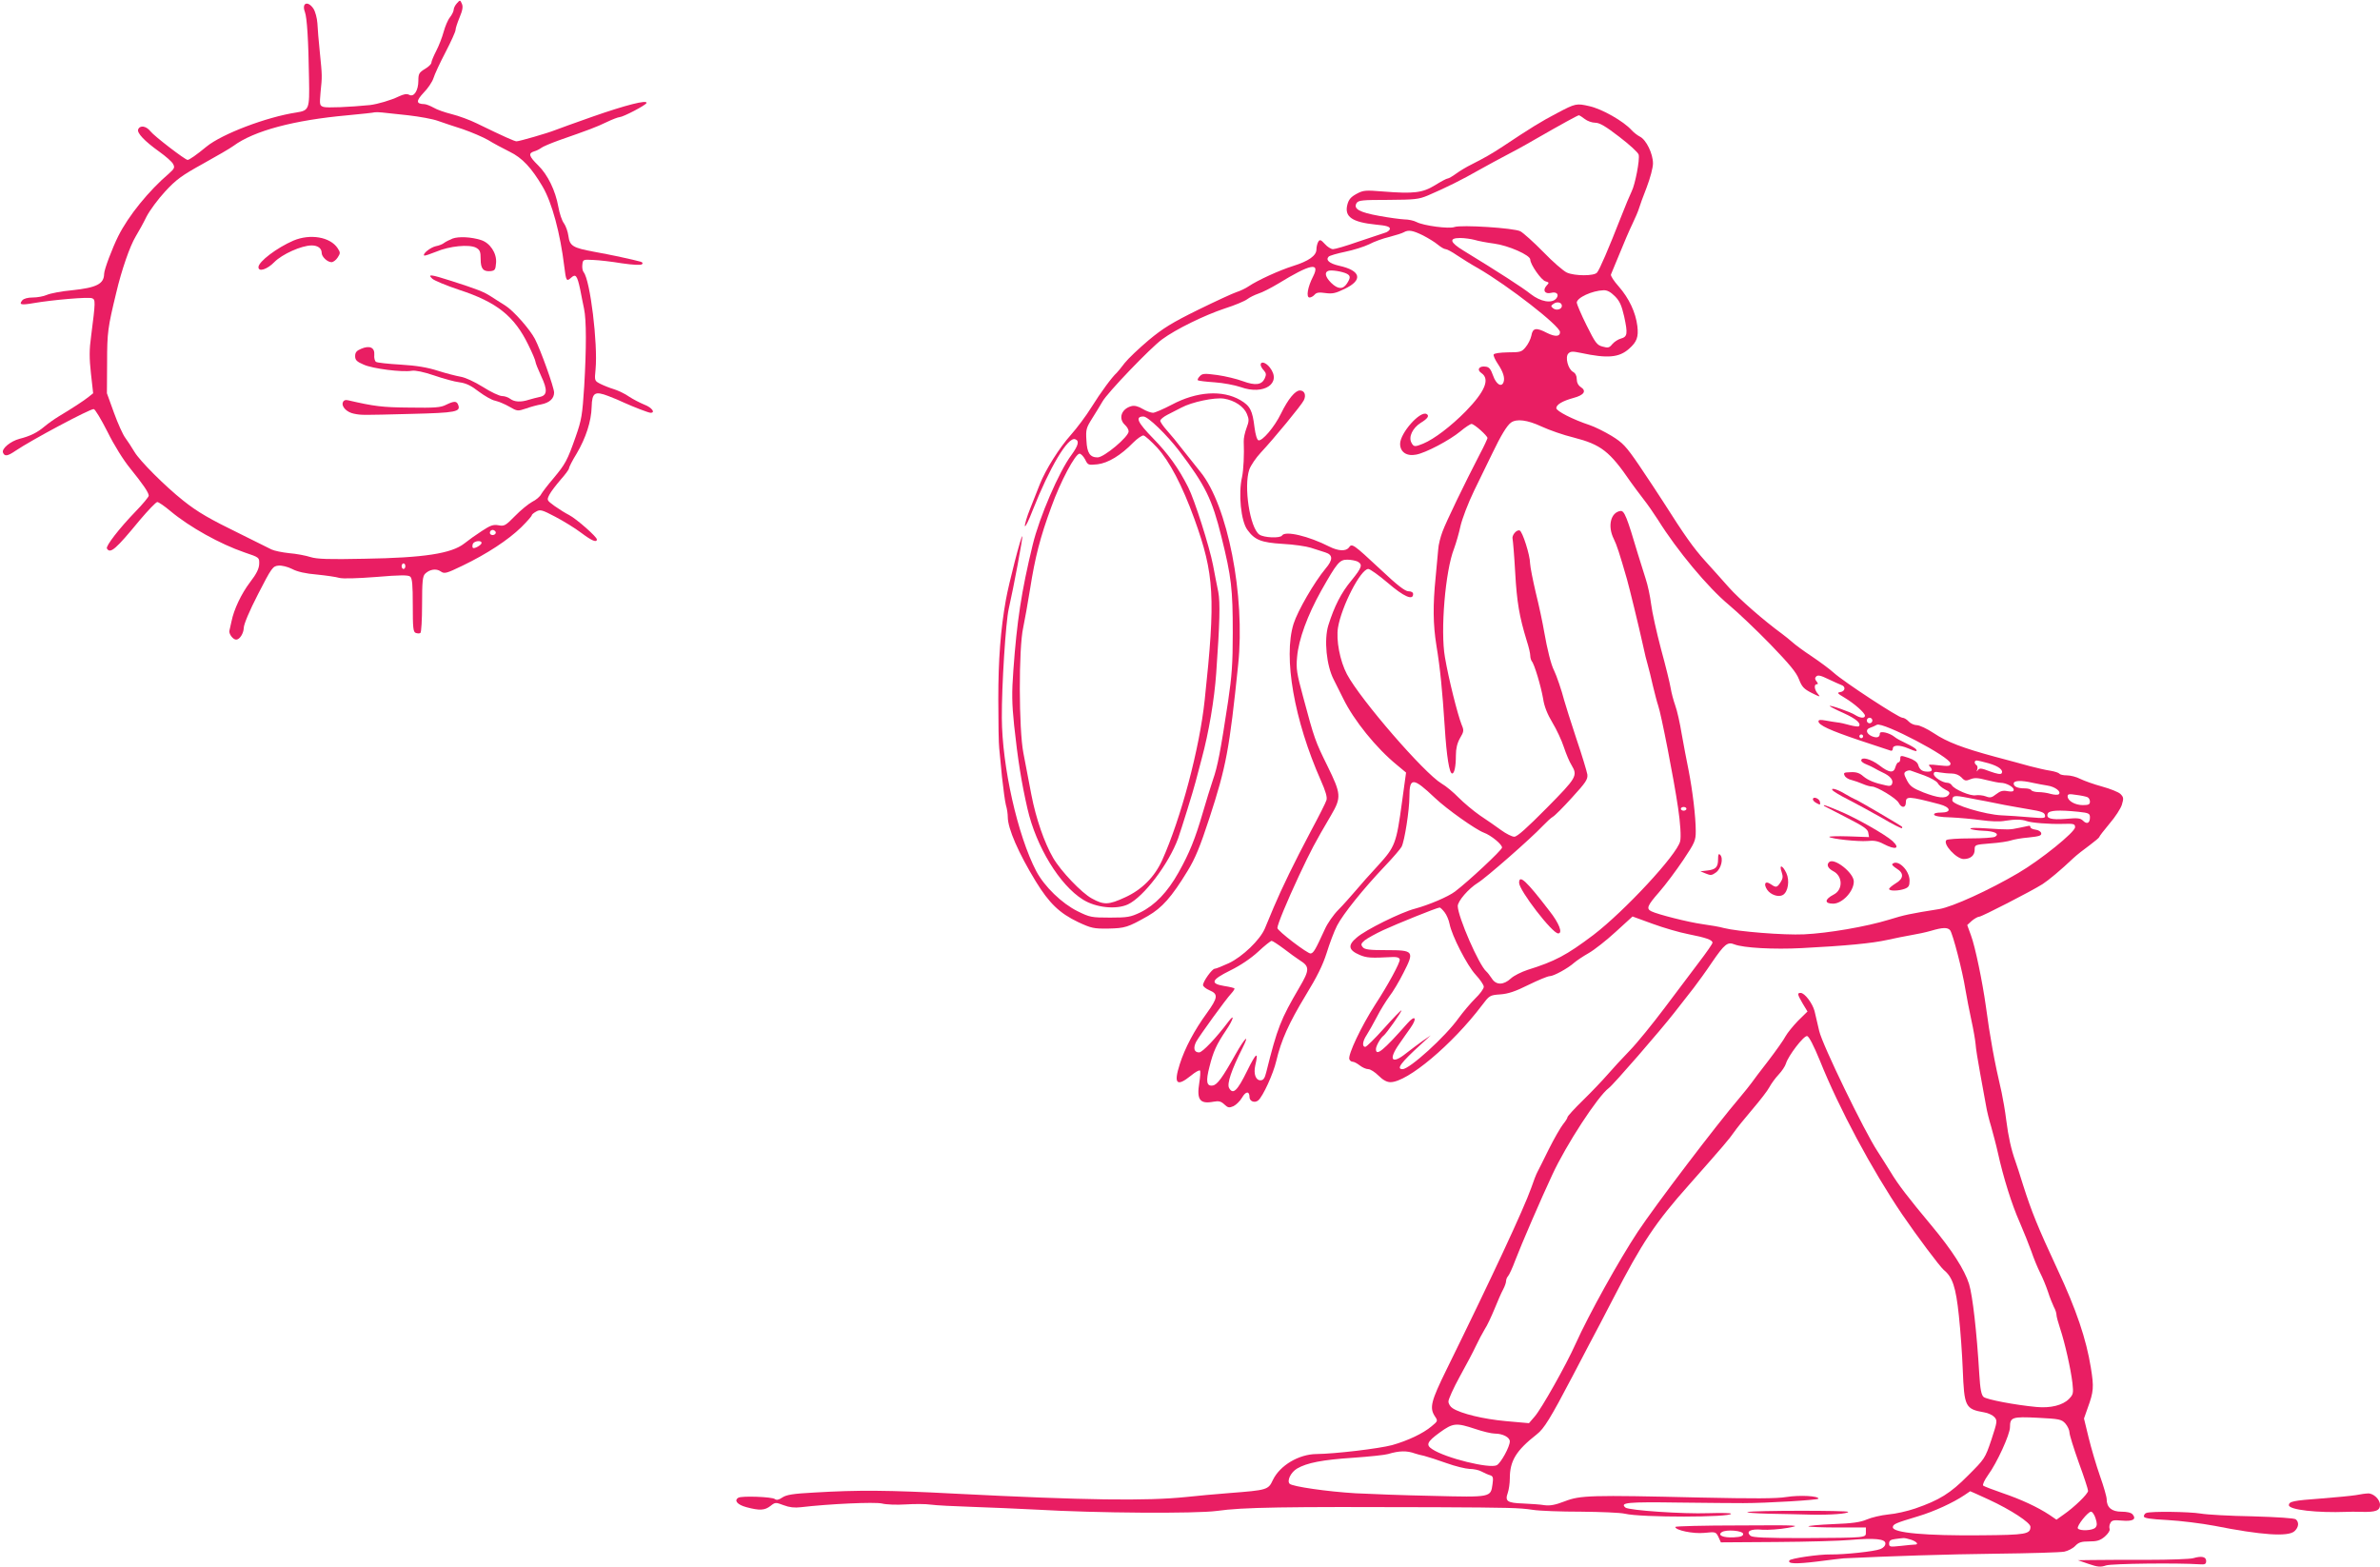 <?xml version="1.0" standalone="no"?>
<!DOCTYPE svg PUBLIC "-//W3C//DTD SVG 20010904//EN"
 "http://www.w3.org/TR/2001/REC-SVG-20010904/DTD/svg10.dtd">
<svg version="1.0" xmlns="http://www.w3.org/2000/svg"
 width="1280pt" height="843pt" viewBox="0 0 1280 843"
 preserveAspectRatio="xMidYMid meet">
<g transform="translate(0,843) scale(0.1,-0.1)"
fill="#e91e63" stroke="none">
<path d="M2457 8412 c-9 -10 -17 -25 -17 -34 0 -8 -9 -27 -20 -41 -11 -13 -26
-49 -34 -78 -8 -30 -26 -76 -40 -103 -14 -27 -26 -56 -26 -63 0 -8 -16 -23
-35 -34 -31 -19 -35 -26 -35 -63 0 -53 -24 -90 -49 -76 -14 7 -29 4 -57 -9
-41 -20 -113 -41 -154 -46 -111 -11 -232 -16 -250 -10 -21 7 -22 11 -16 79 9
87 9 86 -4 216 -6 58 -12 128 -13 155 -2 28 -11 62 -21 78 -30 45 -65 32 -46
-18 11 -30 19 -151 22 -361 3 -161 1 -168 -68 -179 -159 -24 -400 -115 -484
-184 -52 -43 -92 -71 -101 -71 -13 0 -180 128 -200 154 -23 29 -56 34 -66 10
-7 -19 33 -62 114 -120 35 -25 68 -54 74 -66 10 -19 7 -25 -22 -51 -109 -93
-218 -227 -273 -337 -32 -64 -76 -180 -76 -203 -1 -54 -40 -74 -172 -88 -57
-5 -118 -17 -136 -25 -18 -8 -52 -14 -76 -14 -27 0 -48 -6 -56 -15 -20 -24 -7
-27 62 -15 99 17 293 34 313 26 19 -7 19 -17 -5 -204 -10 -71 -10 -118 -1
-200 l12 -107 -25 -20 c-25 -20 -86 -60 -161 -105 -23 -14 -57 -38 -76 -54
-38 -32 -75 -51 -134 -66 -49 -13 -97 -53 -89 -74 9 -22 24 -20 68 10 84 57
397 224 420 224 7 0 40 -55 74 -122 36 -73 86 -153 123 -198 67 -83 99 -129
99 -146 0 -6 -32 -45 -71 -85 -88 -91 -162 -187 -154 -199 18 -30 47 -5 177
153 45 53 87 97 94 97 7 0 39 -22 71 -49 103 -86 267 -177 398 -222 80 -27 80
-27 79 -62 -1 -25 -14 -53 -49 -98 -47 -62 -87 -146 -100 -211 -4 -18 -9 -40
-11 -49 -5 -17 19 -49 36 -49 19 0 40 33 41 63 0 19 30 91 77 182 73 142 79
150 109 153 18 2 50 -6 74 -18 28 -15 73 -25 133 -30 50 -5 105 -13 121 -18
19 -5 94 -3 198 5 130 11 172 11 183 2 11 -9 14 -43 14 -154 0 -121 2 -144 16
-149 9 -3 20 -4 25 0 5 3 9 72 9 154 0 122 3 151 16 164 24 24 60 30 84 13 20
-14 29 -12 118 31 131 63 245 138 315 206 31 31 57 60 57 65 0 4 11 13 24 20
21 12 32 9 102 -28 44 -23 106 -61 139 -86 57 -43 85 -55 85 -36 0 14 -109
110 -149 131 -20 10 -55 32 -79 49 -42 31 -42 31 -27 61 8 16 36 52 60 80 25
28 45 55 45 61 0 6 18 42 41 79 50 85 79 174 81 252 2 77 17 86 90 58 29 -11
67 -27 83 -35 53 -24 133 -55 144 -55 28 0 6 29 -34 44 -24 10 -61 29 -82 43
-21 15 -57 32 -79 39 -23 7 -56 20 -74 29 -33 17 -33 17 -27 78 13 139 -29
481 -64 523 -6 7 -9 25 -7 41 3 27 4 28 58 25 30 -1 100 -9 154 -18 62 -9 103
-11 109 -5 6 6 2 11 -9 14 -36 10 -159 37 -249 53 -114 21 -131 31 -138 85 -3
23 -14 54 -24 68 -11 14 -24 54 -30 88 -16 89 -57 173 -109 224 -50 49 -54 65
-21 75 12 3 29 12 37 18 8 7 51 25 95 41 163 57 201 71 257 98 31 15 63 27 70
27 20 1 141 64 145 76 6 19 -112 -11 -292 -74 -93 -33 -183 -65 -200 -72 -40
-16 -192 -60 -207 -60 -11 0 -69 26 -213 96 -38 19 -99 41 -135 50 -36 9 -80
24 -98 35 -18 10 -41 19 -50 19 -45 1 -45 17 -4 61 23 23 47 59 53 78 6 20 35
83 65 140 30 58 54 111 54 120 0 9 10 39 22 68 16 38 19 58 12 73 -9 21 -10
21 -27 2z m-262 -602 c61 -7 133 -20 160 -30 28 -10 88 -30 135 -45 46 -16
107 -42 135 -58 27 -17 80 -45 116 -63 68 -33 118 -87 178 -189 50 -86 94
-249 116 -430 9 -75 12 -81 36 -59 25 23 33 13 49 -61 6 -33 16 -80 21 -105
13 -61 13 -211 1 -417 -10 -155 -14 -181 -46 -272 -45 -128 -55 -146 -119
-223 -30 -35 -59 -73 -66 -85 -6 -13 -28 -32 -49 -42 -20 -11 -62 -45 -92 -76
-51 -52 -58 -56 -89 -50 -28 5 -43 0 -90 -31 -31 -20 -73 -50 -94 -67 -69 -54
-217 -77 -537 -82 -193 -4 -255 -2 -290 9 -25 8 -76 18 -115 21 -38 4 -81 13
-95 20 -14 7 -88 44 -165 82 -168 82 -231 118 -310 181 -97 77 -234 214 -262
262 -15 25 -37 59 -49 75 -13 17 -40 77 -61 135 l-38 105 1 165 c0 163 4 189
49 375 29 124 74 252 104 302 16 26 43 75 59 108 17 33 62 94 100 135 59 64
89 86 203 149 74 41 148 84 164 96 111 82 326 139 615 165 74 7 140 14 145 16
6 1 24 1 40 -1 17 -2 80 -9 140 -15z m470 -2239 c7 -12 -12 -24 -25 -16 -11 7
-4 25 10 25 5 0 11 -4 15 -9z m-75 -61 c0 -11 -40 -34 -47 -26 -3 3 -3 12 0
21 7 16 47 21 47 5z m-410 -125 c0 -8 -4 -15 -10 -15 -5 0 -10 7 -10 15 0 8 5
15 10 15 6 0 10 -7 10 -15z"/>
<path d="M1578 7136 c-88 -38 -188 -113 -188 -143 0 -27 47 -12 85 27 42 43
147 90 201 90 33 0 54 -15 54 -40 0 -21 31 -50 53 -50 9 0 24 11 33 25 15 23
15 27 0 50 -40 61 -148 79 -238 41z"/>
<path d="M2434 7147 c-17 -7 -37 -17 -45 -23 -8 -7 -28 -15 -45 -18 -30 -7
-72 -41 -63 -50 3 -3 31 7 64 20 72 31 178 41 215 22 21 -12 25 -21 25 -61 0
-53 14 -69 55 -65 22 3 25 8 28 45 4 52 -33 107 -81 122 -53 17 -120 20 -153
8z"/>
<path d="M2325 6931 c11 -10 76 -37 145 -60 202 -66 296 -141 371 -295 22 -44
39 -85 39 -92 0 -6 14 -41 31 -78 35 -74 32 -103 -9 -111 -15 -3 -41 -10 -58
-15 -43 -14 -77 -12 -100 5 -10 8 -30 15 -44 15 -14 0 -61 22 -103 49 -45 28
-95 51 -120 55 -23 4 -78 18 -122 32 -56 18 -115 28 -200 33 -66 4 -126 10
-133 15 -6 4 -11 21 -9 38 3 39 -25 52 -71 32 -24 -10 -32 -19 -32 -39 0 -21
8 -30 46 -46 48 -22 208 -42 259 -33 19 3 63 -6 119 -25 49 -17 111 -34 137
-37 36 -5 63 -18 104 -50 31 -23 70 -46 88 -49 17 -4 52 -18 76 -32 43 -25 45
-25 90 -10 25 9 62 19 81 22 46 9 70 32 70 64 0 27 -72 228 -103 288 -28 53
-115 152 -160 180 -23 14 -58 37 -77 49 -39 25 -72 38 -212 83 -113 36 -130
38 -103 12z"/>
<path d="M1844 6266 c-9 -23 22 -54 60 -61 41 -8 37 -8 306 -1 243 6 269 11
254 49 -8 21 -22 21 -65 0 -29 -15 -60 -17 -196 -15 -148 1 -191 7 -330 39
-15 4 -25 0 -29 -11z"/>
<path d="M8375 7822 c-83 -43 -146 -82 -293 -180 -61 -40 -98 -61 -167 -96
-27 -13 -65 -36 -84 -50 -19 -14 -40 -26 -45 -26 -6 0 -36 -16 -68 -36 -67
-41 -114 -47 -278 -34 -98 8 -108 7 -145 -13 -31 -17 -42 -31 -49 -59 -16 -64
26 -93 154 -106 56 -5 75 -11 75 -22 0 -8 -13 -19 -30 -23 -16 -5 -81 -27
-144 -48 -62 -22 -121 -39 -132 -39 -10 0 -30 12 -44 28 -21 23 -27 25 -35 12
-5 -8 -10 -27 -10 -41 0 -34 -41 -63 -127 -90 -73 -23 -189 -76 -238 -109 -16
-11 -46 -25 -65 -31 -19 -6 -112 -49 -206 -95 -140 -69 -189 -99 -267 -164
-52 -44 -110 -99 -128 -122 -18 -24 -37 -47 -43 -53 -25 -22 -86 -105 -136
-185 -29 -47 -79 -113 -110 -148 -62 -69 -137 -188 -168 -267 -11 -27 -34 -86
-51 -129 -18 -44 -30 -86 -29 -95 2 -8 21 30 42 85 91 230 189 395 228 382 24
-8 18 -33 -19 -84 -67 -89 -173 -335 -209 -484 -61 -252 -85 -411 -104 -675
-9 -122 -8 -177 4 -295 20 -185 39 -306 72 -450 47 -204 173 -410 298 -488 70
-44 179 -55 242 -26 85 40 220 218 270 355 18 51 83 260 94 304 4 17 19 73 33
125 38 140 68 318 78 460 19 268 22 380 11 437 -7 32 -19 96 -28 143 -19 99
-100 354 -134 420 -52 103 -108 180 -188 262 -85 87 -99 118 -52 118 24 0 125
-98 191 -184 142 -187 178 -261 228 -463 54 -217 61 -281 61 -517 0 -165 -5
-232 -25 -367 -41 -270 -56 -350 -82 -424 -13 -38 -37 -117 -54 -175 -41 -141
-72 -218 -131 -323 -59 -105 -126 -175 -205 -214 -53 -25 -68 -28 -163 -28
-100 0 -109 2 -174 34 -85 42 -179 133 -223 216 -100 191 -184 564 -185 825
-1 171 21 516 37 585 27 119 77 386 73 391 -6 5 -73 -256 -88 -341 -29 -162
-41 -323 -41 -535 0 -124 2 -243 5 -265 2 -22 9 -92 15 -155 7 -63 16 -131 21
-150 6 -19 10 -48 10 -64 0 -62 58 -195 151 -347 72 -117 127 -170 227 -218
71 -33 84 -36 162 -35 90 2 105 6 214 68 76 44 127 101 213 242 41 67 67 130
117 283 91 279 108 371 155 826 39 372 -57 858 -203 1037 -28 35 -72 90 -98
123 -25 33 -62 78 -82 100 -20 22 -36 46 -36 52 0 7 17 21 38 32 20 10 54 28
76 39 56 30 179 56 229 48 57 -9 107 -43 123 -82 12 -29 12 -39 -2 -76 -9 -24
-16 -56 -15 -73 3 -68 -1 -152 -9 -190 -21 -89 -6 -239 29 -285 39 -54 74 -68
189 -75 59 -3 127 -13 152 -21 25 -8 60 -19 78 -25 41 -13 42 -39 1 -87 -60
-72 -150 -227 -172 -297 -56 -180 3 -518 147 -843 25 -56 35 -90 30 -105 -3
-12 -41 -87 -84 -167 -90 -170 -156 -306 -200 -410 -17 -41 -39 -93 -48 -115
-26 -60 -119 -150 -193 -185 -35 -16 -69 -30 -76 -30 -14 0 -63 -68 -63 -88 0
-7 16 -20 35 -28 48 -20 45 -40 -14 -122 -68 -93 -119 -190 -146 -275 -34
-106 -17 -124 60 -62 24 20 46 32 49 27 3 -5 1 -34 -4 -65 -15 -92 3 -116 77
-102 28 5 40 2 58 -15 19 -18 26 -19 49 -9 14 7 35 27 46 46 20 35 40 36 40 3
0 -23 28 -34 47 -18 25 21 81 143 97 212 26 111 68 204 157 351 63 103 93 164
114 230 15 49 40 116 56 147 32 62 141 198 260 323 42 44 81 90 87 101 16 31
42 197 42 269 0 106 20 105 137 -6 64 -61 220 -171 263 -187 39 -14 101 -65
98 -81 -3 -15 -179 -180 -253 -236 -37 -28 -141 -72 -215 -92 -74 -19 -267
-114 -314 -156 -49 -41 -44 -67 17 -93 39 -16 58 -17 177 -11 24 1 35 -3 38
-13 3 -16 -64 -139 -132 -243 -74 -115 -148 -270 -139 -294 3 -7 10 -13 17
-13 8 0 25 -9 39 -20 14 -11 34 -20 46 -20 11 0 36 -16 55 -35 24 -24 45 -35
64 -35 92 0 333 203 492 413 40 53 42 55 98 59 43 3 82 16 152 51 53 26 104
47 114 47 22 0 100 43 133 73 13 11 47 34 77 51 30 17 95 68 145 114 l91 83
107 -39 c60 -22 146 -47 193 -56 96 -19 130 -31 130 -46 0 -6 -32 -52 -71
-103 -38 -51 -122 -162 -186 -247 -64 -85 -148 -189 -188 -230 -40 -41 -94
-100 -120 -130 -26 -30 -85 -92 -131 -137 -46 -45 -84 -86 -84 -92 0 -5 -11
-22 -24 -38 -12 -15 -47 -75 -76 -133 -28 -58 -57 -114 -62 -124 -6 -11 -21
-49 -33 -85 -40 -113 -212 -482 -455 -976 -84 -171 -93 -206 -63 -252 17 -25
16 -26 -18 -54 -45 -38 -127 -77 -212 -101 -71 -19 -307 -47 -407 -48 -95 -1
-196 -61 -234 -139 -25 -54 -30 -55 -236 -71 -69 -5 -172 -15 -230 -21 -215
-22 -538 -18 -1245 18 -359 19 -519 20 -755 6 -115 -6 -151 -12 -173 -27 -19
-13 -31 -15 -40 -8 -14 12 -179 18 -196 7 -25 -15 -5 -38 44 -51 71 -19 98
-17 129 7 25 20 28 20 70 4 31 -12 60 -15 93 -11 152 18 397 29 436 20 23 -6
80 -8 127 -5 47 3 108 3 135 -1 28 -4 127 -9 220 -12 94 -3 251 -10 350 -15
323 -19 856 -22 969 -7 143 20 346 23 1181 20 392 -2 445 -3 518 -14 38 -6
154 -10 259 -10 105 -1 212 -5 237 -11 88 -21 571 -20 571 0 0 4 -54 5 -121 3
-139 -5 -428 15 -447 30 -32 27 12 31 285 27 153 -2 310 -3 348 -3 129 0 405
17 405 24 0 15 -101 20 -172 9 -53 -9 -177 -9 -463 -3 -592 14 -646 12 -729
-20 -52 -20 -79 -25 -110 -21 -22 4 -74 7 -114 9 -86 3 -99 12 -83 57 6 17 11
52 11 77 0 95 33 150 145 238 39 30 73 85 192 312 23 45 64 121 89 170 26 48
85 161 132 252 152 295 225 405 406 608 183 207 218 248 241 282 13 19 57 74
99 123 41 48 83 102 92 120 9 17 31 48 49 67 18 19 36 46 40 60 13 43 96 151
114 148 10 -2 35 -50 69 -133 104 -259 279 -585 442 -826 79 -116 202 -280
224 -299 47 -38 65 -92 81 -245 9 -82 18 -213 21 -290 8 -201 13 -213 116
-231 20 -3 45 -15 54 -25 17 -19 16 -24 -16 -122 -34 -101 -36 -103 -125 -192
-96 -97 -155 -133 -285 -178 -41 -14 -106 -29 -145 -32 -38 -4 -90 -16 -115
-27 -35 -15 -77 -21 -183 -25 -75 -3 -135 -9 -131 -12 3 -3 74 -6 157 -6 l152
0 0 -25 c0 -31 10 -30 -337 -32 -202 0 -272 3 -283 12 -28 24 0 39 63 33 31
-2 93 2 137 10 77 14 65 15 -262 13 -189 0 -343 -4 -343 -8 0 -18 97 -38 156
-32 61 6 62 6 76 -22 l13 -29 300 2 c165 1 343 6 395 11 132 11 190 6 190 -19
0 -12 -11 -24 -27 -30 -32 -13 -194 -30 -268 -29 -63 1 -214 -21 -221 -32 -12
-19 35 -20 150 -6 67 9 130 16 141 17 249 12 557 22 820 25 182 2 347 7 367
11 20 4 47 18 59 31 18 19 33 24 75 24 42 0 59 5 84 26 18 16 29 33 26 41 -3
8 -2 22 4 32 7 15 19 17 63 13 58 -5 78 7 57 33 -8 10 -31 15 -61 15 -52 0
-79 23 -79 67 0 13 -16 69 -36 125 -20 57 -47 149 -61 206 l-25 103 20 57 c32
88 34 111 17 216 -25 155 -78 312 -180 530 -107 230 -139 310 -184 451 -17 55
-36 114 -42 130 -22 61 -38 132 -49 220 -6 50 -18 117 -25 150 -39 166 -63
300 -85 465 -18 129 -57 319 -80 380 l-20 55 25 23 c15 12 32 22 40 22 13 0
280 137 340 175 30 19 100 77 165 139 19 18 59 49 88 70 28 21 52 41 52 44 0
4 25 36 55 72 31 36 61 82 67 103 10 33 9 40 -8 57 -10 10 -55 28 -99 40 -44
12 -97 31 -117 41 -21 11 -53 19 -72 19 -19 0 -37 4 -40 9 -4 5 -25 12 -49 16
-23 3 -73 15 -112 25 -38 11 -122 33 -185 50 -174 47 -258 79 -330 127 -36 24
-77 43 -91 43 -14 0 -34 9 -44 20 -10 11 -25 20 -34 20 -20 0 -315 193 -369
242 -22 20 -75 59 -118 88 -44 29 -90 63 -104 76 -14 12 -39 33 -57 46 -96 70
-229 186 -285 249 -34 39 -93 104 -129 144 -61 68 -107 132 -225 318 -27 42
-85 130 -129 195 -71 104 -88 121 -148 158 -38 23 -91 49 -118 58 -88 29 -179
75 -179 91 0 19 34 39 93 55 56 15 71 37 39 58 -14 9 -22 25 -22 43 0 18 -7
32 -20 39 -27 15 -44 80 -25 99 12 12 23 12 67 3 144 -31 206 -25 259 22 42
37 52 63 45 122 -9 74 -45 150 -100 213 -26 29 -45 58 -42 65 2 6 23 56 46
111 22 55 53 127 69 160 16 33 32 71 36 85 4 14 22 64 41 112 19 50 34 106 34
129 0 52 -36 127 -70 144 -14 7 -34 23 -45 35 -43 48 -159 114 -227 129 -69
16 -75 15 -173 -37z m148 -32 c14 -11 39 -20 56 -20 24 0 56 -19 130 -76 55
-42 102 -85 104 -96 7 -26 -19 -161 -38 -198 -8 -16 -35 -80 -59 -142 -65
-166 -113 -278 -127 -294 -15 -19 -119 -19 -162 0 -18 8 -75 57 -127 111 -52
53 -108 103 -123 111 -34 18 -319 36 -355 23 -28 -11 -166 7 -204 27 -15 8
-44 14 -65 14 -21 1 -82 9 -136 19 -106 19 -140 38 -121 69 10 15 31 17 170
17 144 1 164 3 214 24 100 43 184 85 275 137 50 28 113 62 140 76 28 14 100
53 160 88 148 85 229 129 236 130 4 0 18 -9 32 -20z m-870 -626 c29 -15 65
-37 80 -50 16 -13 34 -24 42 -24 7 0 35 -15 61 -33 27 -18 78 -50 114 -70 162
-94 440 -310 440 -343 0 -25 -26 -26 -69 -5 -59 31 -78 28 -85 -14 -4 -19 -18
-47 -31 -62 -21 -26 -29 -28 -96 -28 -43 -1 -74 -5 -76 -12 -2 -6 8 -28 22
-49 29 -43 40 -77 31 -100 -11 -29 -40 -10 -56 36 -12 34 -21 46 -39 48 -36 6
-51 -17 -23 -35 46 -32 19 -98 -85 -205 -79 -80 -169 -149 -229 -174 -44 -18
-51 -18 -63 5 -17 31 6 79 50 107 38 23 47 38 32 47 -34 21 -143 -102 -143
-160 0 -44 35 -68 86 -58 51 9 180 77 238 125 26 22 54 40 60 40 15 0 86 -64
86 -76 -1 -5 -18 -43 -40 -84 -83 -160 -183 -367 -202 -419 -11 -29 -22 -72
-23 -95 -2 -22 -8 -90 -14 -151 -15 -150 -14 -252 4 -365 21 -127 32 -243 45
-439 10 -161 25 -251 40 -251 12 0 20 39 20 98 0 36 7 65 22 92 21 35 22 42 9
72 -22 56 -70 246 -90 364 -25 142 2 464 49 583 11 30 27 85 35 123 9 38 40
121 74 191 33 67 76 156 96 197 46 96 79 151 101 167 30 22 88 15 165 -21 41
-19 118 -46 172 -59 148 -38 194 -74 307 -239 14 -20 44 -60 67 -90 23 -29 59
-81 80 -114 103 -165 268 -363 381 -457 48 -40 148 -135 223 -212 103 -107
140 -151 154 -188 16 -41 26 -52 69 -74 44 -22 48 -23 34 -6 -20 22 -24 53 -7
53 8 0 7 5 -1 15 -10 12 -10 19 -2 27 9 9 25 5 64 -14 29 -14 61 -28 71 -32
25 -8 21 -34 -5 -38 -20 -3 -17 -7 22 -30 52 -31 110 -82 110 -97 0 -16 -27
-13 -53 4 -24 16 -137 55 -137 48 0 -2 34 -20 75 -38 68 -31 97 -56 82 -71 -3
-3 -25 0 -48 6 -24 7 -55 14 -69 15 -14 2 -42 6 -62 10 -26 5 -38 4 -38 -4 0
-21 62 -49 219 -102 86 -28 162 -54 169 -56 6 -3 12 2 12 11 0 20 36 21 83 1
43 -18 50 -19 42 -5 -4 6 -28 20 -53 32 -26 12 -54 27 -63 35 -27 22 -79 34
-79 18 0 -21 -16 -26 -44 -14 -30 14 -34 37 -8 45 9 3 26 10 36 16 32 17 396
-174 396 -208 0 -14 -9 -16 -62 -10 -51 6 -61 5 -50 -5 18 -19 15 -29 -10 -29
-30 0 -44 10 -52 37 -4 14 -22 27 -51 37 -43 14 -45 14 -45 -5 0 -10 -4 -19
-10 -19 -5 0 -12 -11 -16 -25 -9 -35 -34 -32 -88 10 -44 33 -96 47 -96 25 0
-6 12 -15 28 -21 15 -6 34 -15 42 -20 8 -5 29 -16 46 -24 39 -18 58 -40 50
-60 -4 -11 -13 -14 -33 -9 -62 13 -95 27 -122 49 -20 18 -39 24 -69 22 -35 -1
-39 -3 -31 -19 5 -10 22 -20 37 -23 15 -4 42 -13 60 -21 18 -8 40 -14 49 -14
27 0 131 -63 144 -87 16 -31 39 -29 39 2 0 34 16 33 180 -10 62 -16 68 -45 10
-45 -27 0 -40 -4 -38 -12 3 -7 35 -13 89 -14 46 -2 120 -9 165 -15 51 -7 99
-9 130 -3 50 8 87 8 114 -2 24 -9 120 -17 193 -15 61 2 67 0 67 -18 0 -26
-184 -175 -305 -246 -158 -93 -354 -182 -425 -194 -158 -25 -190 -32 -270 -57
-124 -38 -328 -73 -458 -79 -110 -5 -357 15 -431 34 -20 6 -72 15 -116 21 -73
10 -240 52 -274 69 -28 14 -22 30 42 103 35 40 93 118 130 173 62 93 67 104
67 155 0 77 -17 218 -39 330 -11 52 -27 140 -37 195 -9 55 -24 123 -34 150
-10 28 -21 70 -25 95 -4 25 -27 119 -52 210 -24 91 -48 199 -53 241 -5 41 -18
102 -29 135 -10 32 -29 93 -42 134 -59 199 -73 235 -94 232 -53 -8 -70 -82
-36 -150 16 -32 31 -78 71 -217 12 -42 64 -254 85 -350 9 -44 22 -96 28 -115
5 -19 18 -68 27 -110 10 -41 22 -88 28 -105 16 -45 84 -393 107 -550 12 -80
17 -157 11 -180 -18 -73 -299 -375 -466 -503 -146 -110 -207 -142 -354 -188
-33 -11 -74 -31 -90 -46 -40 -37 -80 -37 -103 0 -10 15 -23 32 -29 37 -40 34
-153 294 -154 352 0 27 58 94 108 125 42 25 287 240 347 304 22 23 47 46 56
51 9 4 56 51 103 103 76 83 86 99 83 125 -3 17 -29 104 -60 195 -30 91 -59
183 -65 205 -12 48 -41 133 -54 159 -16 30 -37 115 -53 207 -8 48 -28 142 -45
210 -16 68 -30 139 -31 159 0 44 -41 172 -56 177 -17 6 -44 -27 -38 -46 2 -9
9 -90 14 -181 9 -159 22 -235 62 -366 11 -33 19 -69 19 -80 0 -11 4 -24 8 -30
14 -15 49 -133 61 -201 6 -42 23 -84 50 -129 22 -36 50 -96 62 -133 12 -36 30
-79 41 -96 34 -57 28 -67 -134 -231 -105 -106 -158 -154 -174 -154 -12 0 -44
16 -70 35 -27 20 -78 55 -114 79 -36 25 -87 68 -115 96 -27 28 -69 63 -92 76
-94 56 -436 451 -509 588 -38 72 -59 184 -48 251 19 114 122 315 163 315 9 0
57 -34 105 -75 86 -74 136 -96 136 -60 0 9 -9 15 -25 15 -18 0 -60 32 -151
118 -146 136 -153 141 -169 118 -16 -22 -57 -20 -105 4 -112 57 -238 87 -255
60 -10 -16 -98 -12 -122 5 -51 36 -85 259 -54 350 8 22 35 62 61 90 73 78 221
258 232 282 14 28 4 53 -21 53 -25 0 -63 -45 -102 -125 -35 -72 -101 -149
-121 -143 -8 3 -16 31 -21 69 -11 91 -23 116 -76 147 -96 56 -235 47 -368 -24
-46 -24 -92 -44 -102 -44 -11 0 -36 9 -56 21 -23 14 -44 19 -59 15 -55 -14
-73 -67 -36 -101 11 -10 20 -25 20 -35 0 -29 -132 -140 -167 -140 -41 0 -57
24 -60 91 -4 59 -1 68 31 119 19 30 44 71 55 90 25 46 258 289 321 335 73 54
226 129 337 166 54 17 108 40 121 50 13 10 40 23 60 30 20 6 69 31 107 54 173
106 227 117 187 38 -29 -56 -39 -113 -19 -113 8 0 20 7 27 15 10 12 24 14 58
9 37 -5 54 -2 103 22 101 48 89 99 -30 125 -52 12 -73 31 -55 49 5 5 45 17 89
26 44 9 101 27 128 40 26 14 75 32 110 40 34 9 69 20 77 25 25 14 48 10 103
-17z m277 -24 c19 -6 67 -15 105 -20 77 -10 195 -62 195 -86 0 -26 60 -112 82
-117 20 -6 21 -7 5 -24 -22 -25 -8 -46 25 -38 30 8 45 -9 28 -30 -24 -29 -84
-18 -137 23 -42 34 -177 121 -362 234 -74 45 -80 68 -18 68 23 0 58 -5 77 -10z
m-687 -182 c21 -11 21 -22 1 -53 -22 -33 -49 -31 -85 4 -31 31 -37 56 -16 64
15 7 76 -3 100 -15z m1442 -121 c26 -26 36 -49 50 -109 20 -93 18 -109 -18
-119 -15 -4 -36 -18 -46 -30 -16 -20 -23 -21 -52 -13 -31 8 -39 20 -86 114
-29 58 -52 113 -53 122 0 27 83 65 144 67 19 1 38 -9 61 -32z m-285 -52 c0
-19 -30 -27 -47 -13 -13 10 -13 14 2 24 19 14 45 8 45 -11z m-2177 -762 c67
-74 135 -203 201 -385 107 -297 114 -421 55 -973 -28 -263 -128 -637 -229
-862 -41 -90 -109 -158 -199 -199 -89 -41 -114 -42 -179 -6 -54 29 -166 146
-208 218 -47 81 -92 210 -117 339 -14 72 -33 173 -43 225 -25 127 -26 565 -1
675 8 39 25 132 37 208 27 171 54 277 114 440 49 137 129 287 152 287 7 0 21
-14 30 -31 15 -31 17 -31 67 -26 57 7 125 48 192 117 22 22 47 39 55 38 9 -2
41 -31 73 -65z m1078 -613 c29 -16 24 -32 -33 -102 -55 -66 -92 -139 -124
-241 -24 -78 -10 -217 29 -292 14 -27 37 -73 51 -102 57 -117 178 -267 290
-358 l48 -40 -22 -160 c-30 -221 -37 -239 -127 -338 -42 -45 -97 -107 -122
-137 -26 -30 -67 -77 -93 -103 -26 -26 -59 -73 -73 -105 -51 -111 -60 -127
-76 -130 -15 -3 -179 122 -179 137 0 19 52 144 116 281 66 140 82 171 173 326
56 96 54 114 -20 265 -65 132 -70 144 -130 369 -35 129 -39 153 -33 217 8 94
56 224 129 355 86 152 99 168 141 168 19 0 44 -5 55 -10z m2769 -855 c0 -8 -7
-15 -15 -15 -8 0 -15 7 -15 15 0 8 7 15 15 15 8 0 15 -7 15 -15z m-50 -85 c0
-5 -4 -10 -10 -10 -5 0 -10 5 -10 10 0 6 5 10 10 10 6 0 10 -4 10 -10z m675
-145 c55 -16 81 -37 70 -54 -4 -7 -26 -3 -62 10 -46 18 -57 19 -65 8 -8 -11
-9 -10 -4 3 3 10 1 20 -4 23 -13 8 -13 25 1 25 6 0 35 -7 64 -15z m-347 -65
c35 -13 67 -31 73 -41 5 -11 23 -26 40 -35 25 -12 28 -18 18 -30 -17 -20 -55
-16 -134 14 -58 23 -73 34 -89 65 -17 33 -18 40 -6 48 8 5 20 7 25 5 6 -2 38
-14 73 -26z m148 10 c21 0 40 -8 53 -21 17 -19 24 -20 48 -10 22 9 40 8 86 -4
32 -8 67 -15 77 -15 29 0 70 -22 70 -37 0 -10 -9 -12 -33 -8 -25 5 -39 1 -61
-16 -24 -19 -33 -21 -56 -12 -16 6 -40 8 -54 6 -27 -6 -115 31 -129 54 -4 7
-15 13 -23 13 -26 0 -74 30 -74 47 0 12 7 14 31 9 17 -3 47 -6 65 -6z m436
-50 c24 -5 60 -12 80 -15 40 -6 75 -32 61 -46 -5 -5 -24 -4 -43 1 -19 6 -49
10 -67 10 -17 0 -35 5 -38 10 -3 6 -19 10 -35 10 -38 0 -60 9 -60 26 0 17 41
18 102 4z m294 -77 c8 -3 14 -14 14 -24 0 -15 -7 -19 -38 -19 -42 0 -82 23
-82 47 0 13 8 14 46 8 26 -3 53 -9 60 -12z m-641 -4 c28 -5 70 -14 95 -18 25
-5 70 -14 100 -20 30 -6 91 -16 135 -24 63 -10 81 -17 83 -31 4 -17 -2 -18
-85 -11 -48 4 -115 9 -148 10 -89 4 -265 57 -265 80 0 27 10 29 85 14z m-1515
-59 c0 -5 -7 -10 -15 -10 -8 0 -15 5 -15 10 0 6 7 10 15 10 8 0 15 -4 15 -10z
m2109 -16 c55 -6 61 -9 61 -30 0 -31 -16 -39 -37 -18 -14 14 -29 16 -92 10
-80 -6 -108 2 -98 28 7 18 58 21 166 10z m-3410 -540 c11 -14 23 -42 27 -63
12 -63 94 -223 140 -273 24 -26 44 -55 44 -65 0 -11 -21 -39 -46 -63 -25 -25
-65 -72 -89 -105 -72 -101 -264 -275 -302 -275 -35 0 -10 34 102 136 l50 46
-45 -31 c-25 -18 -64 -47 -88 -66 -77 -62 -97 -35 -37 50 19 28 47 67 61 87
38 54 25 72 -17 24 -129 -146 -169 -179 -169 -138 0 16 25 61 41 72 14 10 100
132 96 136 -2 2 -44 -41 -93 -96 -49 -55 -95 -100 -101 -100 -19 0 -15 31 8
65 11 17 35 60 54 96 18 36 49 85 67 110 19 24 53 81 76 127 60 117 56 122
-92 122 -92 0 -116 3 -127 16 -11 14 -10 19 11 37 14 11 59 36 100 55 69 32
286 120 302 121 4 1 16 -11 27 -25z m2719 -97 c14 -17 67 -221 82 -317 7 -41
21 -115 32 -165 11 -49 21 -108 23 -130 1 -22 13 -94 25 -160 12 -66 26 -142
31 -170 4 -27 17 -79 28 -115 10 -36 27 -99 36 -140 29 -132 75 -279 117 -373
22 -51 50 -121 63 -157 12 -36 33 -87 47 -115 14 -27 33 -74 43 -104 9 -29 24
-65 31 -80 8 -14 14 -33 14 -42 0 -9 9 -42 20 -75 25 -75 57 -216 66 -293 6
-55 4 -61 -19 -85 -34 -34 -99 -50 -174 -43 -117 11 -268 40 -285 54 -12 11
-18 40 -23 121 -14 234 -36 423 -55 486 -24 77 -92 183 -204 317 -125 150
-178 219 -217 284 -20 33 -53 84 -72 114 -70 106 -296 572 -313 646 -9 39 -20
87 -25 107 -11 42 -53 98 -75 98 -19 0 -18 -7 11 -57 l26 -43 -51 -50 c-27
-28 -57 -65 -67 -83 -9 -18 -50 -76 -92 -131 -42 -54 -83 -108 -91 -120 -8
-11 -37 -48 -65 -81 -124 -145 -450 -574 -547 -720 -101 -153 -262 -442 -335
-604 -50 -112 -183 -348 -219 -389 l-31 -36 -124 11 c-121 11 -241 40 -286 69
-13 8 -23 24 -23 37 0 12 27 72 60 132 34 61 73 135 87 165 14 30 36 71 48 91
13 19 36 69 53 110 16 40 37 88 46 104 9 17 16 37 16 46 0 8 5 20 10 25 6 6
24 44 39 85 32 84 139 332 199 460 75 163 246 424 304 467 25 18 279 311 353
406 33 43 80 102 104 133 23 30 68 92 98 137 68 99 84 112 121 97 48 -19 213
-28 362 -20 235 12 380 26 460 44 41 9 100 21 130 26 30 5 78 15 105 23 64 19
90 19 103 3z m-3584 -99 c31 -24 70 -52 87 -63 53 -33 53 -51 -3 -146 -100
-171 -118 -215 -178 -456 -8 -33 -16 -43 -31 -43 -26 0 -38 35 -28 80 19 79 5
70 -44 -30 -53 -108 -76 -129 -97 -91 -12 23 13 97 73 216 40 80 12 54 -38
-35 -71 -127 -99 -165 -123 -168 -33 -5 -38 22 -17 102 20 80 37 118 89 195
39 57 49 95 13 47 -67 -89 -140 -166 -158 -166 -27 0 -33 23 -16 57 18 33 159
228 189 260 12 13 19 25 17 27 -2 3 -27 9 -54 13 -79 13 -71 33 32 84 55 27
111 65 150 101 34 32 67 58 72 58 5 0 34 -19 65 -42z m4204 -2554 c12 -14 22
-36 22 -48 0 -13 23 -86 50 -162 28 -76 50 -144 50 -152 0 -16 -74 -88 -132
-128 l-38 -27 -38 26 c-64 42 -152 83 -252 117 -52 18 -99 36 -104 40 -5 5 7
30 26 57 48 65 118 219 118 257 0 54 11 58 150 51 116 -6 127 -8 148 -31z
m-3174 -29 c41 -14 88 -25 105 -25 43 0 81 -20 81 -42 0 -29 -48 -116 -70
-128 -38 -20 -275 38 -347 86 -36 23 -28 40 39 89 73 53 89 54 192 20z m-324
-132 c8 -3 31 -9 50 -13 19 -5 73 -22 120 -39 47 -17 102 -30 123 -31 22 0 51
-6 65 -14 15 -8 35 -17 46 -20 16 -5 18 -13 13 -48 -10 -71 -6 -71 -322 -63
-154 3 -341 10 -415 14 -151 9 -339 36 -354 51 -16 16 6 62 40 82 53 31 136
47 301 58 87 6 172 15 188 20 60 18 101 19 145 3z m3086 -248 c119 -55 224
-124 224 -146 0 -40 -24 -44 -264 -46 -297 -3 -476 13 -476 43 0 17 15 23 135
59 87 26 189 73 250 114 17 12 31 21 31 21 1 0 46 -20 100 -45z m574 -100 c9
-28 9 -39 0 -50 -14 -17 -85 -20 -95 -5 -8 12 54 90 71 90 7 0 18 -16 24 -35z
m-1895 -85 c0 -11 -13 -16 -50 -18 -57 -3 -90 11 -65 28 24 16 115 8 115 -10z
m904 -31 c31 -11 42 -26 19 -26 -7 0 -41 -3 -75 -7 -59 -6 -63 -6 -63 13 0 15
8 21 33 24 17 2 37 5 43 5 6 1 25 -3 43 -9z"/>
<path d="M6780 6468 c0 -6 7 -20 17 -30 13 -15 14 -23 5 -43 -16 -35 -50 -40
-118 -15 -32 12 -94 27 -137 33 -68 9 -80 9 -94 -6 -9 -9 -14 -19 -11 -22 3
-3 43 -8 89 -11 46 -3 110 -15 142 -26 125 -45 223 21 156 106 -21 27 -49 35
-49 14z"/>
<path d="M9855 4181 c3 -6 41 -29 83 -50 42 -22 124 -66 182 -99 57 -34 107
-59 109 -56 2 2 2 6 0 8 -12 10 -217 130 -243 143 -17 7 -44 22 -61 32 -40 25
-80 37 -70 22z"/>
<path d="M9750 4131 c0 -6 9 -15 21 -21 18 -10 20 -9 17 7 -3 19 -38 32 -38
14z"/>
<path d="M9811 4095 c3 -2 57 -30 120 -62 92 -47 115 -63 117 -82 l4 -23 -111
4 c-61 2 -107 0 -103 -3 12 -11 155 -26 205 -22 35 4 57 0 87 -16 65 -34 92
-25 48 16 -39 35 -194 123 -280 159 -81 34 -96 39 -87 29z"/>
<path d="M10860 3978 c-52 -11 -55 -11 -180 -3 -56 4 -90 3 -82 -3 7 -4 38 -9
69 -10 60 -2 89 -16 63 -32 -8 -5 -68 -9 -134 -9 -65 0 -123 -4 -128 -9 -21
-21 54 -102 93 -102 36 0 59 19 59 49 0 28 0 28 84 35 47 3 97 11 111 16 14 5
58 13 96 16 57 6 69 10 67 23 -2 9 -15 17 -31 19 -15 2 -27 8 -27 13 0 5 -3 8
-7 8 -5 -1 -28 -6 -53 -11z"/>
<path d="M9240 3808 c0 -42 -13 -55 -60 -60 l-35 -4 29 -12 c26 -11 33 -10 55
6 28 21 41 76 22 95 -8 8 -11 1 -11 -25z"/>
<path d="M9837 3793 c-15 -14 -6 -33 22 -48 52 -26 54 -100 3 -126 -50 -26
-51 -49 -3 -49 49 0 111 66 111 119 0 47 -107 131 -133 104z"/>
<path d="M10177 3783 c-4 -3 7 -14 23 -24 41 -25 39 -54 -5 -80 -19 -12 -35
-25 -35 -30 0 -12 52 -11 84 1 21 8 26 16 26 44 0 56 -65 118 -93 89z"/>
<path d="M9582 3740 c8 -24 7 -35 -6 -55 -19 -29 -24 -30 -53 -10 -29 20 -40
2 -19 -30 19 -28 62 -42 85 -28 28 17 37 78 18 118 -21 44 -40 47 -25 5z"/>
<path d="M8170 3682 c0 -40 178 -272 210 -272 26 0 6 54 -47 121 -125 163
-163 198 -163 151z"/>
<path d="M12670 389 c-25 -4 -108 -12 -185 -18 -151 -11 -175 -16 -175 -36 0
-25 152 -42 310 -36 14 1 50 1 81 0 77 -2 99 7 99 38 0 29 -36 63 -65 61 -11
0 -40 -4 -65 -9z"/>
<path d="M9399 298 c-13 -3 39 -7 116 -9 77 -1 181 -4 230 -5 97 -2 195 5 195
15 0 8 -511 8 -541 -1z"/>
<path d="M11543 293 c-7 -2 -13 -11 -13 -18 0 -10 32 -15 128 -20 70 -4 183
-18 252 -31 252 -50 396 -60 430 -29 23 21 26 48 7 64 -9 6 -95 12 -233 16
-120 2 -246 9 -279 15 -61 10 -270 13 -292 3z"/>
<path d="M11796 50 c-16 -5 -128 -9 -250 -9 -122 0 -255 0 -296 -1 l-75 -1 58
-20 c49 -17 65 -18 94 -8 30 10 387 14 503 6 29 -2 35 1 35 18 0 23 -25 28
-69 15z"/>
</g>
</svg>
